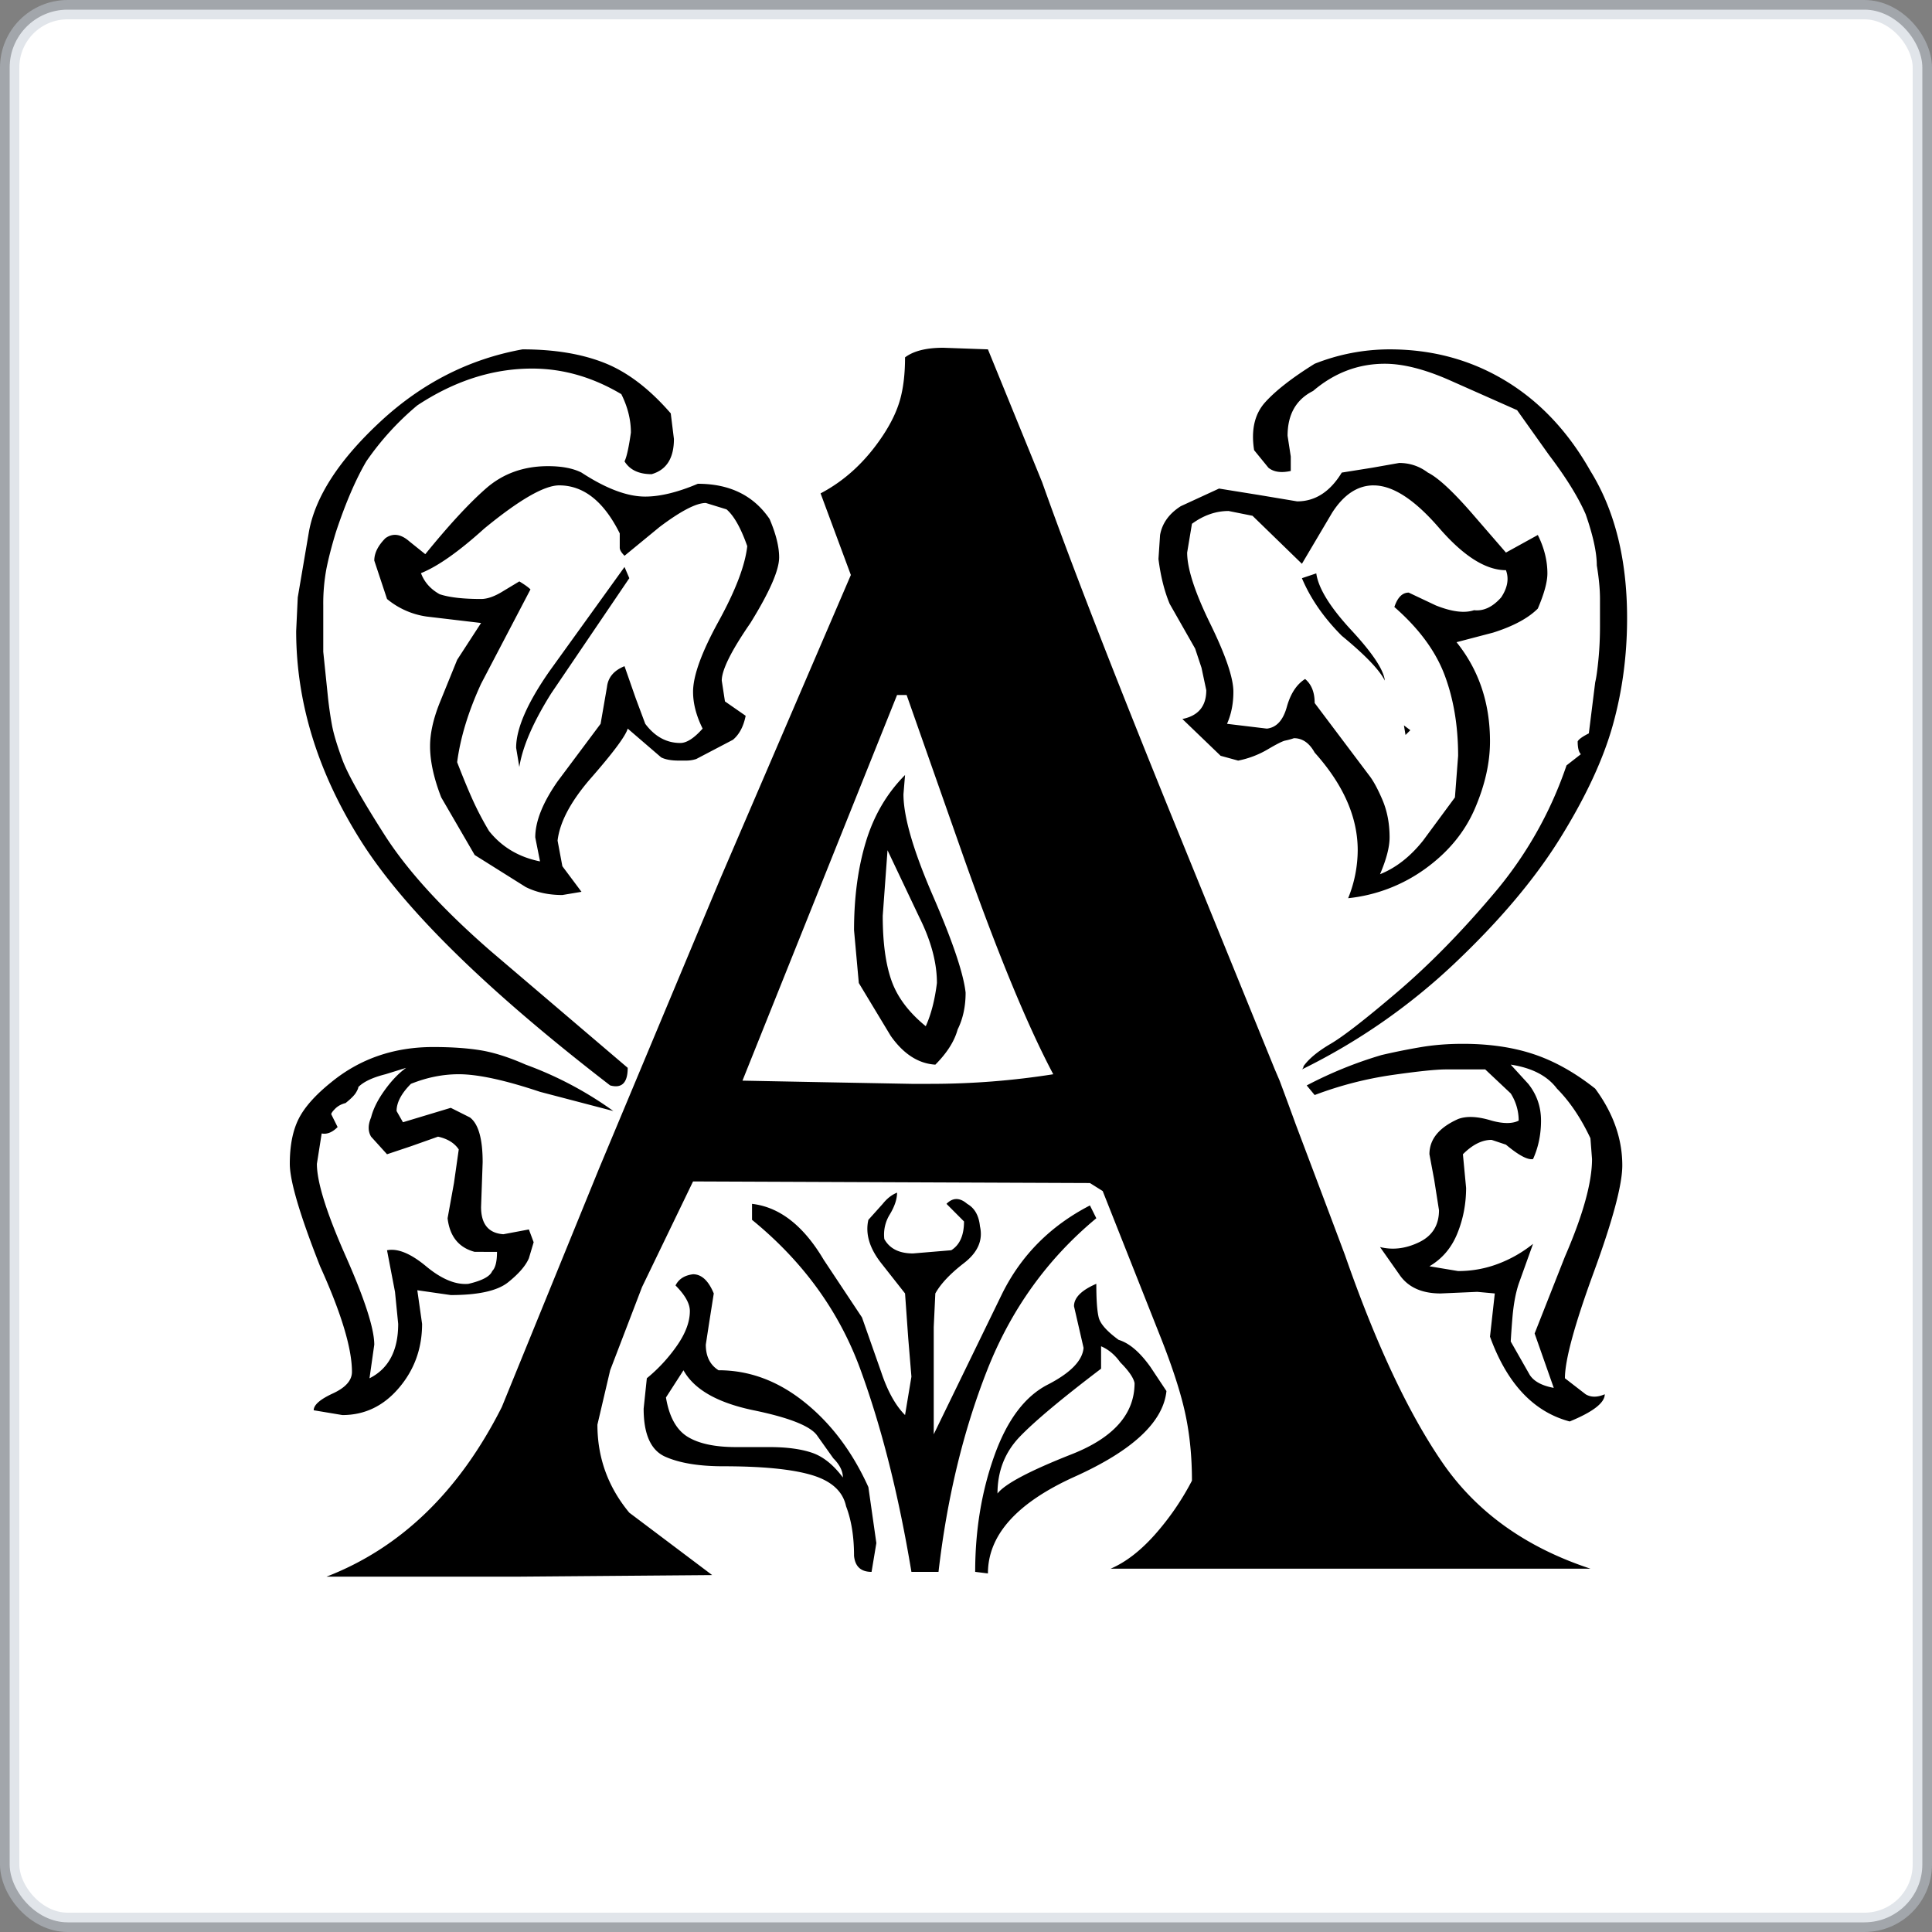<svg width="100" height="100" viewBox="0 0 100 100" xmlns="http://www.w3.org/2000/svg"><rect x="0" y="0" width="100" height="100" fill="#808080" stroke="none"/><title>font-styles-decorative</title><g fill="none" fill-rule="evenodd"><rect stroke-opacity=".5" stroke="#C5CDD7" fill="#FFF" x=".5" y=".5" width="99" height="99" rx="3"/><path d="M68.047 18.828a10.52 10.52 0 0 1 3.878-.745c2.2 0 4.194.538 5.981 1.615 1.788 1.077 3.259 2.636 4.414 4.68 1.265 2.042 1.898 4.582 1.898 7.62 0 1.932-.248 3.781-.743 5.548s-1.402 3.714-2.722 5.84c-1.32 2.125-3.15 4.292-5.487 6.501a31.966 31.966 0 0 1-7.879 5.466c.056-.055.083-.11.083-.165.275-.387.742-.773 1.403-1.16.66-.386 1.814-1.284 3.464-2.692 1.65-1.408 3.314-3.105 4.992-5.093a20.327 20.327 0 0 0 3.754-6.626l.742-.58c-.11-.11-.165-.331-.165-.662.055-.11.247-.249.578-.415l.33-2.65c.055-.22.11-.607.165-1.16.055-.552.082-1.131.082-1.739v-1.408c0-.497-.055-1.076-.165-1.739 0-.663-.192-1.546-.577-2.65-.386-.884-1.018-1.905-1.898-3.065l-1.65-2.319-3.547-1.574c-1.266-.552-2.365-.828-3.3-.828-1.376 0-2.613.47-3.713 1.408-.88.442-1.32 1.215-1.32 2.32l.165 1.076v.745c-.495.11-.88.056-1.155-.165l-.742-.911c-.166-1.05.027-1.878.577-2.485.55-.607 1.402-1.27 2.557-1.988zm-16.912-.745l2.805 6.874c1.43 4.03 3.657 9.773 6.683 17.227l5.362 13.17.248.58c.33.883.604 1.628.824 2.235 1.376 3.645 2.228 5.908 2.558 6.792 1.595 4.583 3.272 8.158 5.033 10.726 1.76 2.567 4.317 4.403 7.672 5.507H57.488c.77-.33 1.526-.91 2.268-1.739a13.778 13.778 0 0 0 1.939-2.816c0-1.215-.11-2.347-.33-3.396-.22-1.049-.632-2.346-1.238-3.892l-3.052-7.703-.66-.414-20.543-.083-2.64 5.466-1.65 4.307-.66 2.816c0 1.712.55 3.23 1.65 4.556l4.29 3.23-10.064.082h-9.9c3.85-1.49 6.874-4.417 9.075-8.779l5.032-12.34 6.27-14.992 6.765-15.736-1.567-4.224c1.265-.663 2.337-1.657 3.217-2.982.44-.662.742-1.297.908-1.905.165-.607.247-1.325.247-2.153.44-.331 1.1-.497 1.98-.497l2.31.083zm-24.09 0c1.65 0 3.066.234 4.249.704 1.182.47 2.323 1.339 3.424 2.609l.164 1.325c0 .994-.384 1.601-1.154 1.822-.66 0-1.128-.22-1.403-.663.11-.22.22-.717.33-1.49 0-.663-.165-1.326-.495-1.988-1.485-.884-3.025-1.325-4.62-1.325-2.035 0-4.015.635-5.94 1.905a14.475 14.475 0 0 0-2.64 2.898c-.55.94-1.072 2.154-1.568 3.645-.22.718-.384 1.352-.495 1.905a9.824 9.824 0 0 0-.165 1.905v2.401l.248 2.402c.055.497.124.967.206 1.408.083.442.261 1.036.536 1.781.276.745 1.004 2.043 2.187 3.893 1.182 1.85 3.011 3.851 5.486 6.004l7.095 6.047c0 .773-.302 1.076-.908.91-6.38-4.914-10.683-9.138-12.91-12.671-2.228-3.534-3.342-7.15-3.342-10.85l.082-1.74.578-3.395c.33-1.822 1.567-3.727 3.712-5.715 2.146-1.988 4.593-3.23 7.343-3.727zm46.86 6.377c.55.276 1.347 1.022 2.392 2.236l1.65 1.905 1.65-.91c.33.662.496 1.325.496 1.987 0 .442-.165 1.05-.496 1.822-.495.497-1.264.911-2.31 1.243l-1.897.497c1.155 1.435 1.732 3.147 1.732 5.135 0 1.104-.26 2.263-.783 3.478-.523 1.215-1.375 2.25-2.558 3.106a8.27 8.27 0 0 1-4.001 1.532 6.67 6.67 0 0 0 .495-2.484c0-1.712-.742-3.396-2.228-5.053-.275-.497-.632-.745-1.072-.745a3.802 3.802 0 0 1-.454.124c-.137.028-.44.18-.907.456a4.86 4.86 0 0 1-1.527.58l-.907-.249-1.98-1.905c.825-.166 1.237-.663 1.237-1.49l-.247-1.16-.33-.994-1.32-2.32c-.275-.662-.467-1.435-.578-2.318l.083-1.243c.11-.607.467-1.104 1.072-1.49l1.98-.912 2.063.332 1.98.331c.935 0 1.705-.497 2.31-1.49l1.567-.25 1.403-.248c.55 0 1.045.166 1.485.497zm-43.808 0c1.266.828 2.365 1.243 3.3 1.243.77 0 1.678-.221 2.723-.663 1.65 0 2.887.607 3.713 1.822.33.773.495 1.436.495 1.988 0 .662-.495 1.794-1.486 3.396-.99 1.435-1.484 2.43-1.484 2.981l.165 1.077 1.072.745c-.11.553-.33.967-.66 1.243l-1.897.994a1.68 1.68 0 0 1-.537.082h-.371c-.385 0-.687-.055-.907-.165l-1.733-1.491c-.11.387-.77 1.27-1.98 2.65-.99 1.16-1.54 2.209-1.65 3.148l.248 1.325.99 1.325-.99.166c-.716 0-1.348-.138-1.898-.414l-2.64-1.657-1.732-2.982c-.386-.993-.578-1.877-.578-2.65 0-.663.165-1.408.495-2.236l.908-2.236 1.237-1.905-2.805-.332a4.111 4.111 0 0 1-2.062-.91l-.66-1.988c0-.387.192-.773.577-1.16.385-.276.797-.22 1.238.166l.825.662c1.21-1.49 2.254-2.623 3.135-3.396.88-.773 1.952-1.16 3.217-1.16.715 0 1.292.111 1.733.332zm37.538 31.722a21.16 21.16 0 0 1 3.877-1.574 34.051 34.051 0 0 1 2.063-.414c.66-.11 1.375-.166 2.145-.166 1.375 0 2.599.18 3.671.539 1.073.358 2.131.952 3.176 1.78.936 1.27 1.403 2.595 1.403 3.976 0 .994-.495 2.843-1.485 5.549C81.495 68.578 81 70.4 81 71.338l1.072.829c.276.165.605.165.99 0 0 .441-.604.91-1.815 1.408-1.87-.497-3.244-1.96-4.125-4.39l.248-2.236-.908-.083-1.897.083c-.99 0-1.705-.332-2.145-.994l-.99-1.408c.66.165 1.334.083 2.021-.249.688-.33 1.031-.883 1.031-1.656l-.247-1.574-.248-1.325c0-.773.495-1.38 1.485-1.822.44-.166 1.018-.138 1.733.083.605.165 1.072.165 1.402 0a2.62 2.62 0 0 0-.412-1.408l-1.32-1.243h-2.021c-.523 0-1.458.097-2.805.29a18.978 18.978 0 0 0-4.002 1.036l-.412-.497zm-50.49-.166c1.485-1.215 3.245-1.822 5.28-1.822.935 0 1.746.055 2.434.166.687.11 1.471.358 2.351.745a18.77 18.77 0 0 1 4.537 2.402l-3.795-.994c-1.815-.607-3.217-.911-4.207-.911-.825 0-1.65.166-2.475.497-.495.497-.743.966-.743 1.408l.33.58 2.475-.746.99.497c.44.331.66 1.104.66 2.32l-.082 2.318c0 .884.385 1.353 1.155 1.408l1.32-.248.247.662-.247.829c-.165.386-.522.8-1.073 1.242-.55.442-1.54.663-2.97.663l-1.732-.249.247 1.74c0 1.27-.398 2.374-1.196 3.312-.797.939-1.773 1.408-2.929 1.408l-1.485-.248c0-.276.33-.566.99-.87.66-.304.99-.676.99-1.118 0-1.215-.55-3.037-1.65-5.466C15.522 62.89 15 61.123 15 60.24c0-.939.151-1.712.454-2.32.302-.606.866-1.241 1.691-1.904zm27.802 7.123l.743-.828c.22-.276.467-.47.742-.58 0 .331-.123.704-.37 1.118a1.972 1.972 0 0 0-.29 1.284c.276.497.77.745 1.485.745l1.98-.166c.44-.276.66-.773.66-1.49l-.907-.911c.33-.332.687-.332 1.072 0 .386.22.605.607.66 1.16.166.717-.11 1.352-.825 1.904-.715.552-1.21 1.077-1.485 1.574l-.082 1.739v5.55l3.547-7.29c.99-1.987 2.503-3.505 4.538-4.555l.33.663c-2.53 2.098-4.414 4.72-5.651 7.868-1.238 3.148-2.076 6.626-2.517 10.436h-1.402c-.66-3.976-1.54-7.468-2.64-10.477-1.1-3.01-2.97-5.59-5.61-7.744v-.828c1.43.165 2.667 1.132 3.712 2.898l1.98 2.982.99 2.816c.33.994.743 1.74 1.238 2.236l.33-1.987-.165-1.988-.165-2.32-1.238-1.573c-.605-.773-.825-1.518-.66-2.236zm-9.982 3.396c.165-.332.467-.525.907-.58.44 0 .798.331 1.073.994l-.248 1.573-.165 1.077c0 .607.22 1.05.66 1.325 1.596 0 3.08.552 4.455 1.657 1.376 1.104 2.475 2.567 3.3 4.39l.413 2.898-.248 1.491c-.55 0-.852-.276-.907-.828 0-.994-.137-1.85-.413-2.568-.165-.773-.756-1.311-1.773-1.615-1.018-.304-2.544-.455-4.579-.455-1.265 0-2.269-.166-3.011-.497-.743-.332-1.114-1.16-1.114-2.485l.165-1.574a8.324 8.324 0 0 0 1.567-1.698c.44-.635.66-1.228.66-1.78 0-.387-.247-.828-.742-1.325zm21.78-.083c0 .828.041 1.408.124 1.74.082.33.426.717 1.031 1.159.55.165 1.1.635 1.65 1.408L60.375 72c-.165 1.601-1.746 3.078-4.744 4.431-2.997 1.353-4.496 3.023-4.496 5.01l-.66-.082c0-2.153.33-4.155.99-6.005.66-1.85 1.581-3.078 2.764-3.685 1.182-.608 1.801-1.243 1.856-1.905l-.495-2.154c0-.441.385-.828 1.155-1.16zm-10.313-30.48L38.43 55.934l4.29.083 4.455.083h.99c2.145 0 4.262-.166 6.352-.497-1.32-2.485-2.86-6.212-4.62-11.181l-2.97-8.448h-.495zM71.1 25.123c-.825 0-1.54.47-2.145 1.409l-1.568 2.65-2.557-2.485-1.238-.248c-.66 0-1.292.22-1.897.663l-.248 1.49c0 .829.4 2.057 1.197 3.686s1.196 2.802 1.196 3.52c0 .607-.11 1.16-.33 1.657l2.062.248c.496-.055.84-.428 1.032-1.118.192-.69.508-1.173.948-1.45.33.277.495.69.495 1.243l2.805 3.727c.22.276.454.704.702 1.284.247.58.371 1.228.371 1.946 0 .497-.165 1.132-.495 1.905.825-.331 1.567-.911 2.227-1.74l1.65-2.236.165-2.153c0-1.546-.233-2.94-.7-4.183-.468-1.242-1.334-2.415-2.6-3.52.166-.497.413-.745.743-.745l1.402.663c.826.33 1.485.414 1.98.248.496.055.963-.166 1.403-.663.33-.496.413-.966.247-1.408-1.045 0-2.2-.731-3.465-2.194-1.265-1.464-2.392-2.195-3.382-2.195zm-49.31 4.544c.172.463.494.826.965 1.089.495.165 1.21.248 2.145.248.33 0 .715-.138 1.155-.414l.825-.497c.275.166.467.304.577.414L24.9 35.393c-.66 1.436-1.072 2.788-1.238 4.058.276.718.537 1.353.784 1.905.248.552.536 1.105.866 1.657.66.828 1.54 1.352 2.64 1.573l-.247-1.242c0-.828.385-1.795 1.155-2.899l2.227-2.981.33-1.905c.056-.497.358-.856.908-1.077l.578 1.656.495 1.326c.495.662 1.1.993 1.815.993.33 0 .714-.248 1.155-.745-.33-.663-.495-1.298-.495-1.905 0-.828.44-2.043 1.32-3.644.88-1.601 1.374-2.899 1.485-3.893-.33-.939-.688-1.574-1.073-1.905l-1.072-.331c-.496 0-1.293.414-2.393 1.242l-1.815 1.491c-.165-.166-.247-.304-.247-.414v-.745c-.826-1.657-1.87-2.485-3.136-2.485-.77 0-2.062.745-3.877 2.236-1.32 1.194-2.413 1.962-3.275 2.307zm56.405 25.439l.908.994c.44.552.66 1.187.66 1.905s-.138 1.38-.413 1.988c-.275.055-.742-.194-1.403-.746l-.742-.248c-.495 0-.99.248-1.485.745l.165 1.74c0 .828-.151 1.614-.454 2.36-.302.745-.783 1.311-1.444 1.698l1.485.248c.716 0 1.403-.124 2.063-.373a6.586 6.586 0 0 0 1.815-1.035l-.743 2.07c-.165.498-.274 1.105-.33 1.823a46.901 46.901 0 0 0-.082 1.16l.99 1.739c.22.331.632.552 1.237.662l-.99-2.816L81 65.044c.935-2.154 1.403-3.838 1.403-5.052l-.083-1.077c-.495-1.05-1.072-1.905-1.732-2.568-.496-.662-1.293-1.076-2.393-1.242zm-59.648 1.16c0 .055-.04.151-.123.29-.083.137-.261.317-.537.538-.22.055-.398.152-.536.29-.137.138-.206.234-.206.29l.33.662c-.275.276-.55.387-.825.331l-.248 1.574c0 .939.495 2.526 1.485 4.762.99 2.237 1.485 3.769 1.485 4.597l-.247 1.74c.99-.498 1.485-1.436 1.485-2.817l-.165-1.656-.413-2.154c.55-.11 1.224.166 2.022.829.797.662 1.526.966 2.186.91.715-.165 1.127-.386 1.237-.662.166-.165.248-.497.248-.994H24.57c-.825-.22-1.292-.8-1.403-1.739l.33-1.822.248-1.74c-.22-.33-.577-.552-1.073-.662l-1.402.497-1.238.414-.825-.911c-.165-.276-.165-.607 0-.994.11-.442.344-.91.702-1.408.357-.497.728-.883 1.113-1.16l-1.072.332c-.66.166-1.127.386-1.403.662zm38.445 13.417v1.16c-2.035 1.545-3.437 2.719-4.207 3.52-.77.8-1.155 1.78-1.155 2.94.385-.497 1.664-1.174 3.836-2.03 2.173-.855 3.259-2.084 3.259-3.685-.055-.276-.302-.635-.743-1.077-.275-.386-.604-.662-.99-.828zm-21.615 1.242l-.907 1.408c.165.994.536 1.67 1.114 2.03.577.358 1.416.538 2.516.538h1.732c.88 0 1.61.096 2.187.29.577.193 1.113.62 1.608 1.283 0-.33-.164-.662-.495-.993l-.825-1.16c-.33-.497-1.43-.939-3.3-1.325-1.87-.387-3.08-1.077-3.63-2.07zm9.075-20.043l-.247-2.733c0-1.712.206-3.244.619-4.597.412-1.353 1.086-2.498 2.021-3.437l-.082.994c0 1.16.508 2.912 1.526 5.26 1.017 2.346 1.581 4.016 1.691 5.01 0 .718-.137 1.353-.412 1.905-.166.607-.55 1.215-1.155 1.822-.88-.055-1.65-.552-2.31-1.49l-1.65-2.734zM32.325 29.347l.248.58-4.043 5.963c-.935 1.49-1.485 2.76-1.65 3.81l-.165-.994c0-.994.577-2.32 1.733-3.976l3.877-5.383zm35.805.331c.11.773.715 1.753 1.815 2.94s1.677 2.057 1.733 2.61c-.276-.553-1.018-1.326-2.228-2.32-.935-.938-1.622-1.932-2.063-2.981l.743-.249zm4.538 7.868l.33.249-.248.248-.083-.497zm-26.73 6.46l-.248 3.396c0 1.38.151 2.499.454 3.355.302.856.893 1.642 1.773 2.36.276-.607.468-1.353.578-2.236 0-1.05-.302-2.181-.908-3.396l-1.65-3.478z" fill="#000" fill-rule="nonzero"/></g></svg>